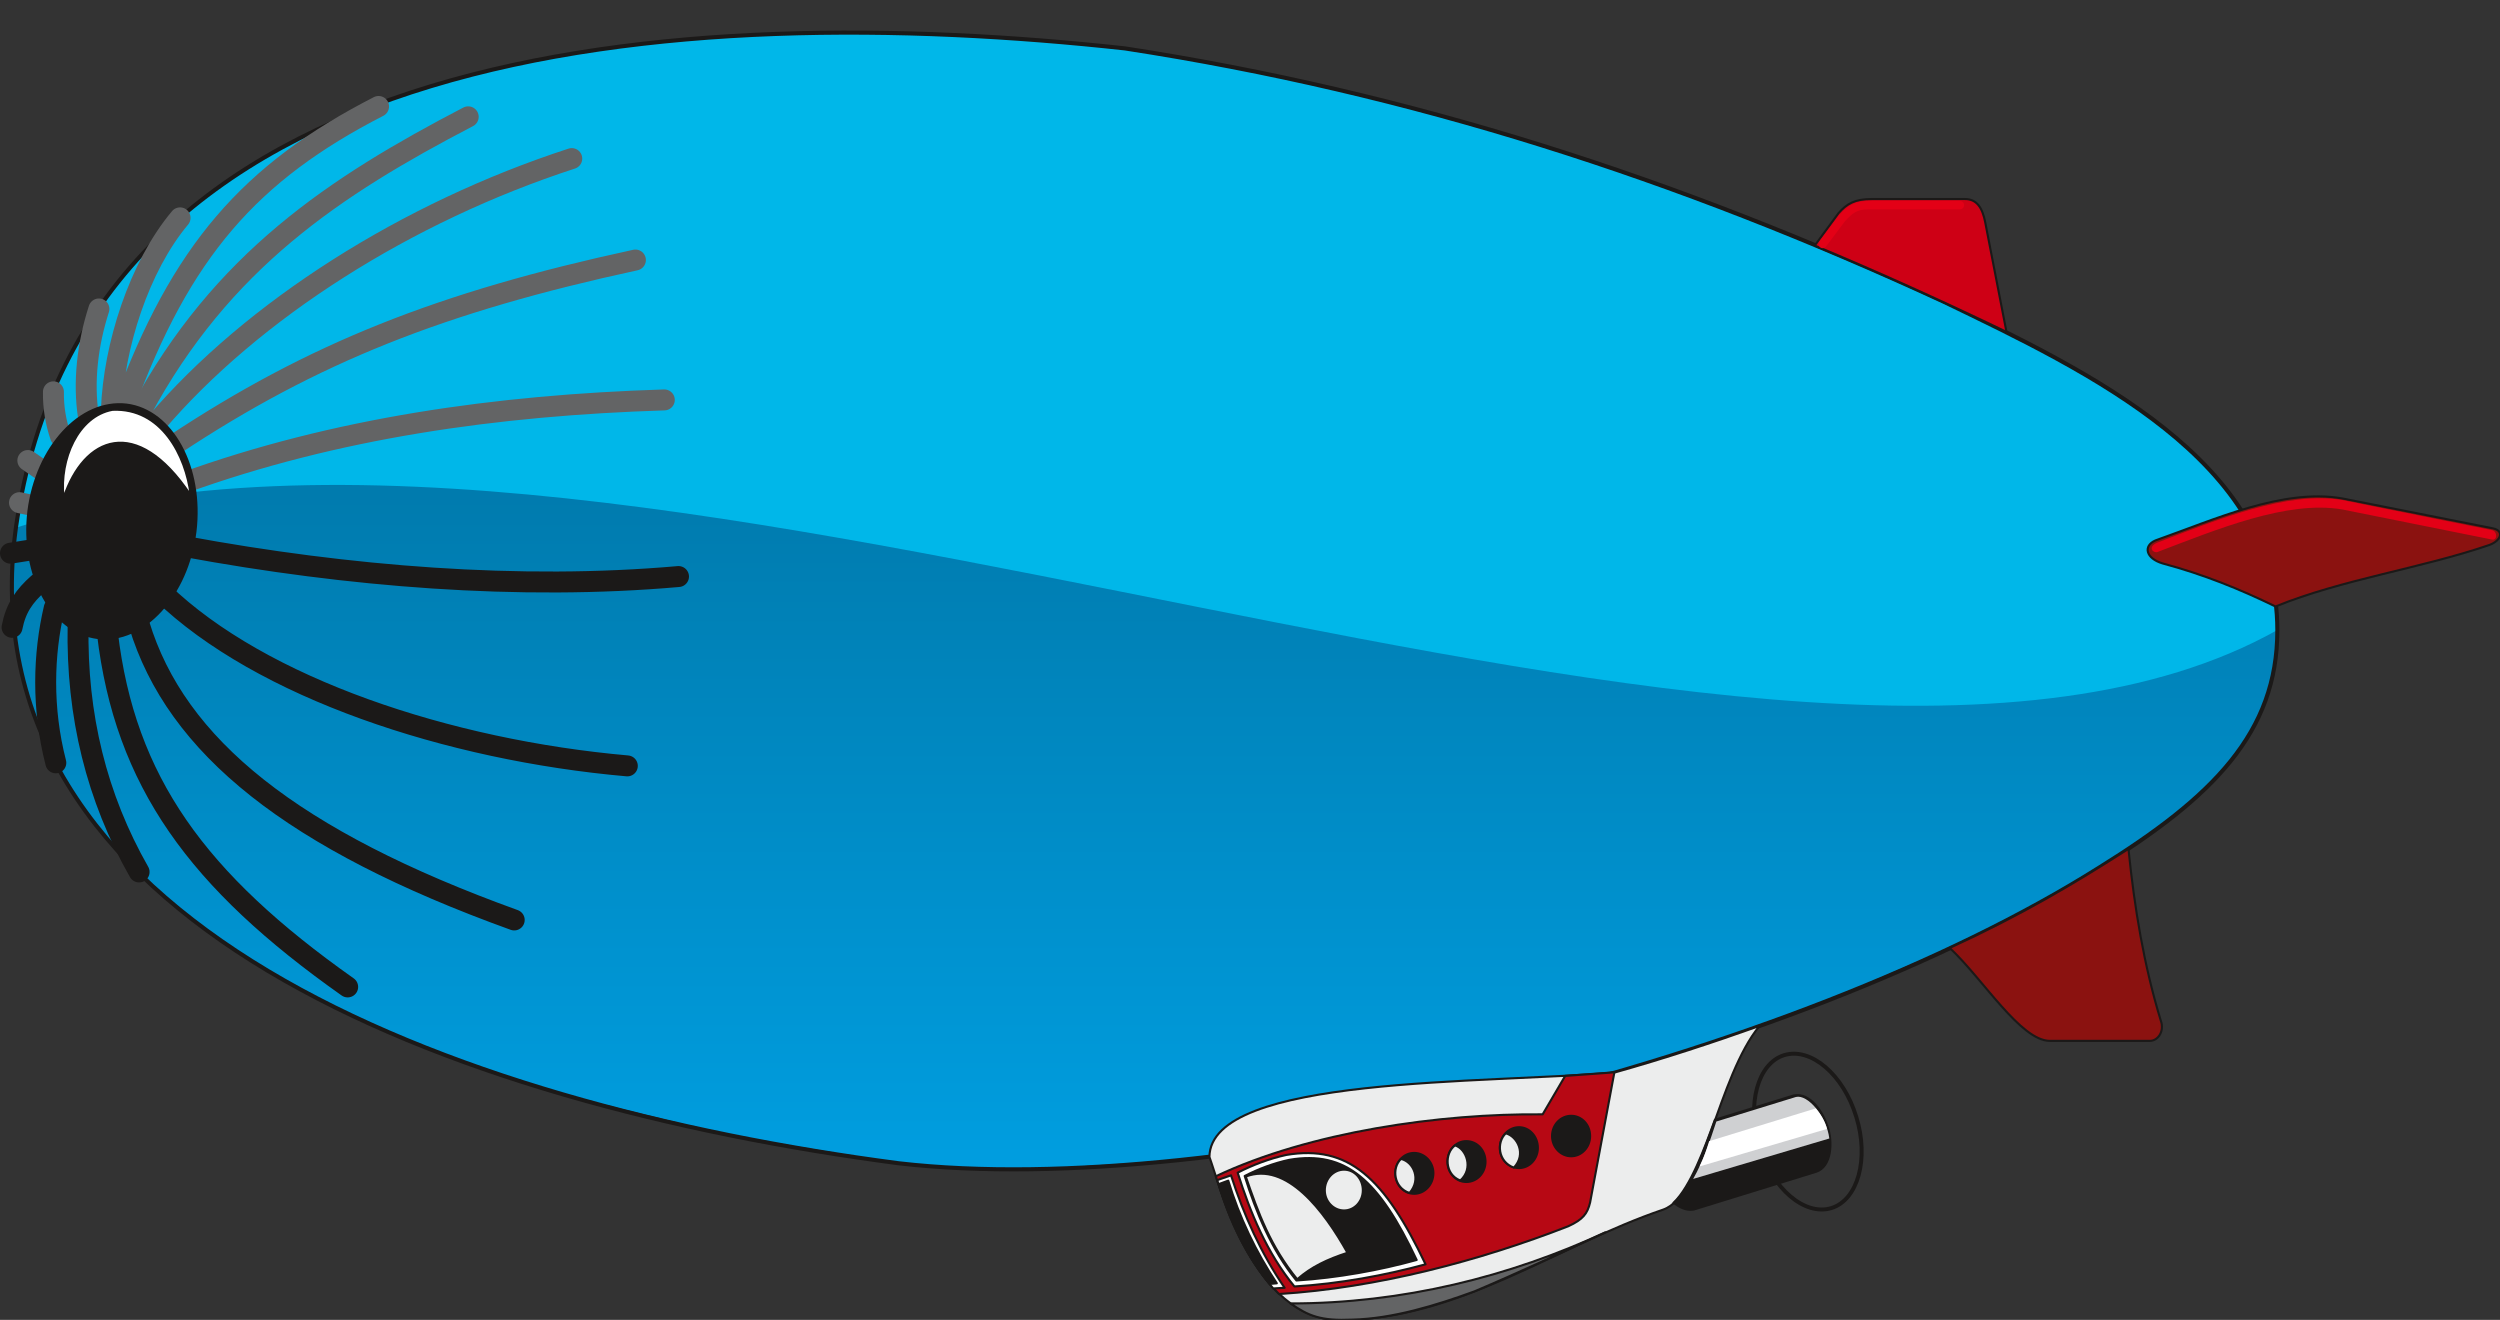 <svg xmlns="http://www.w3.org/2000/svg" xml:space="preserve" width="712.592" height="99.54mm" fill-rule="evenodd" stroke-linejoin="round" stroke-width="28.222" preserveAspectRatio="xMidYMid" version="1.2" viewBox="0 0 18854 9954"><rect x="0" y="0" width="18854" height="9954" fill="#333333" stroke="none"/><defs class="ClipPathGroup"><clipPath id="a" clipPathUnits="userSpaceOnUse"><path d="M0 0h18854v9954H0z"/></clipPath></defs><g class="SlideGroup"><g class="Slide" clip-path="url(#a)"><g class="Page"><g class="com.sun.star.drawing.ClosedBezierShape"><path fill="none" d="M81 238h17103v8590H81z" class="BoundingBox"/><defs><linearGradient id="b" x1="8632" x2="8632" y1="8818" y2="256" gradientUnits="userSpaceOnUse"><stop offset="0" style="stop-color:#009ee0"/><stop offset="1" style="stop-color:#00638c"/></linearGradient></defs><path d="m120 3979-26 274-4 264 20 255 40 247 61 237 81 229 100 221 118 211 289 399 351 366 409 335 460 304 505 275 543 246 575 219 600 192 1254 307 1282 213 478 37 517 8 1124-69 1209-173 1247-266 1242-347 1191-418 1094-477 497-258 457-269 302-197 267-197 230-201 100-103 91-105 81-108 70-112 60-115 50-120 39-124 28-130 17-135 6-142-17-232-47-219-75-206-101-194-124-183-144-171-163-162-178-152-190-143-201-136-423-249-854-430-1510-644-758-281-763-254-770-226-779-197-791-168-803-140-1294-101-1344-8-671 41-662 77-643 116-619 160-585 207-546 259-497 314-442 374-197 211-181 227-164 244-145 262-125 279-105 299-144 653Z" style="fill:url(#b)"/><path fill="none" stroke="#1B1918" stroke-linecap="round" stroke-width="16" d="M120 3979c-403 2968 3249 4347 6658 4794 2441 282 6742-772 9056-2232 853-529 1341-1016 1341-1789 0-1276-1423-1949-2517-2477-2012-930-4011-1577-6174-1910C5154 0 649 284 120 3979Z"/></g><g class="com.sun.star.drawing.ClosedBezierShape"><path fill="none" d="M119 245h17056v5079H119z" class="BoundingBox"/><path fill="#00B7E9" d="M119 3980c4750-1502 13359 2843 17055 772 0-1275-1422-1948-2517-2477-2013-930-4012-1577-6173-1910C5154 0 647 284 119 3980Z"/></g><g fill="none" class="com.sun.star.drawing.ClosedBezierShape"><path d="M73 230h17119v8606H73z" class="BoundingBox"/><path stroke="#1B1918" stroke-linecap="round" stroke-width="31" d="M120 3979c-403 2968 3249 4347 6658 4794 2441 282 6742-772 9056-2232 853-529 1341-1016 1341-1789 0-1276-1423-1949-2517-2477-2012-930-4011-1577-6174-1910C5154 0 649 284 120 3979Z"/></g><g fill="none" class="com.sun.star.drawing.OpenBezierShape"><path d="M68 724h5022v3167H68z" class="BoundingBox"/><path stroke="#636465" stroke-linecap="round" stroke-width="158" d="M1382 3643c1145-414 2362-587 3628-627m-3698 340c1045-693 2016-1078 3480-1395M1175 3194c730-856 1894-1594 3137-1998M1063 3100c609-1132 1464-1696 2468-2219"/><path stroke="#636465" stroke-linecap="round" stroke-width="158" d="M934 3067c430-1175 953-1767 1921-2264M840 3092c18-480 208-1080 518-1449M667 3143c-40-264-7-546 79-813m-290 960c-35-104-55-216-53-335m-76 599-117-81m30 338-93-20"/></g><g fill="none" class="com.sun.star.drawing.OpenBezierShape"><path d="M0 4043h5197v3480H0z" class="BoundingBox"/><path stroke="#1B1918" stroke-linecap="round" stroke-width="158" d="M810 4774c132 1121 679 1869 1812 2669M1049 4708c279 921 1159 1627 2829 2230M1222 4467c747 722 2160 1190 3509 1309M1398 4122c1224 226 2518 332 3719 226M589 4716c-13 679 140 1299 460 1860M409 4586c-82 348-94 756 12 1167M289 4401c-106 94-170 185-198 330m145-584-157 25"/></g><g class="com.sun.star.drawing.ClosedBezierShape"><path fill="none" d="M197 3040h1295v1784H197z" class="BoundingBox"/><path fill="#1B1918" d="M954 3050c346 43 580 475 521 961-61 482-392 843-737 802-349-43-582-475-525-958 61-485 393-845 741-805Z"/><path fill="none" stroke="#1B1918" stroke-linecap="round" stroke-width="13" d="M954 3050c346 43 580 475 521 961-61 482-392 843-737 802-349-43-582-475-525-958 61-485 393-845 741-805Z"/></g><g class="com.sun.star.drawing.ClosedBezierShape"><path fill="none" d="M469 3084h975v673H469z" class="BoundingBox"/><path fill="#FFF" d="M848 3092c-259 48-398 372-368 657 152-453 547-629 956-20-36-288-216-654-588-637Z"/><path fill="none" stroke="#1B1918" stroke-linecap="round" stroke-width="13" d="M848 3092c-259 48-398 372-368 657 152-453 547-629 956-20-36-288-216-654-588-637Z"/></g><g class="com.sun.star.drawing.ClosedBezierShape"><path fill="none" d="M13678 1493h1463v1019h-1463z" class="BoundingBox"/><path fill="#CE0015" d="m13686 1852 180-245c63-71 122-106 251-106h702c89 0 132 66 153 177l160 825c-463-223-951-445-1446-651Z"/><path fill="none" stroke="#1B1918" stroke-linecap="round" stroke-width="16" d="m13686 1852 180-245c63-71 122-106 251-106h702c89 0 132 66 153 177l160 825c-463-223-951-445-1446-651Z"/></g><g fill="none" class="com.sun.star.drawing.OpenBezierShape"><path d="M13714 1515h1100v358h-1100z" class="BoundingBox"/><path stroke="#E30016" stroke-linecap="round" stroke-width="63" d="m13746 1840 144-192c59-63 99-101 202-101h689"/></g><g class="com.sun.star.drawing.ClosedBezierShape"><path fill="none" d="M14696 3735h4168v4125h-4168z" class="BoundingBox"/><path fill="#8B1210" d="M14704 7149c251 234 535 701 756 701h755c63-2 109-76 81-152-127-417-198-843-244-1296-421 269-807 498-1348 747Zm0 0Zm1551-3073c-94 41-73 135 54 173 312 84 580 193 852 325 503-205 1097-287 1613-464 91-34 111-107 28-125l-1138-226c-447-78-964 160-1409 317Z"/><path fill="none" stroke="#1B1918" stroke-linecap="round" stroke-width="16" d="M14704 7149c251 234 535 701 756 701h755c63-2 109-76 81-152-127-417-198-843-244-1296-421 269-807 498-1348 747Zm1551-3073c-94 41-73 135 54 173 312 84 580 193 852 325 503-205 1097-287 1613-464 91-34 111-107 28-125l-1138-226c-447-78-964 160-1409 317Z"/></g><g class="com.sun.star.drawing.ClosedBezierShape"><path fill="none" d="M16226 3758h2601v408h-2601z" class="BoundingBox"/><path fill="#E30016" d="m18793 4069-1129-227c-414-71-946 151-1393 321-33 11-80-38 0-71 447-171 979-391 1393-321l1129 227c43 10 43 79 0 71Z"/></g><g fill="none" class="com.sun.star.drawing.ClosedBezierShape"><path d="M13213 7932h843v1206h-843z" class="BoundingBox"/><path stroke="#1B1918" stroke-linecap="round" stroke-width="30" d="M13457 7957c201-60 445 147 542 465 99 318 12 628-188 689-202 61-446-147-542-465-98-318-13-628 188-689Z"/></g><g class="com.sun.star.drawing.ClosedBezierShape"><path fill="none" d="M9113 7729h4166v2235H9113z" class="BoundingBox"/><path fill="#ECEDED" d="M9121 8725c7-618 2099-549 3061-638 370-104 740-226 1088-350-315 381-419 1276-726 1385-814 277-1545 833-2441 833-647 0-901-1006-982-1230Z"/><path fill="none" stroke="#1B1918" stroke-linecap="round" stroke-width="16" d="M9121 8725c7-618 2099-549 3061-638 370-104 740-226 1088-350-315 381-419 1276-726 1385-814 277-1545 833-2441 833-647 0-901-1006-982-1230Z"/></g><g class="com.sun.star.drawing.ClosedBezierShape"><path fill="none" d="M9161 8079h3023v1689H9161z" class="BoundingBox"/><path fill="#B70814" d="M9169 8871c708-335 1695-475 2465-467l170-290 371-27-183 981c-20 84-53 129-165 180-664 259-1441 465-2181 511-229-226-376-577-477-888Z"/><path fill="none" stroke="#1B1918" stroke-linecap="round" stroke-width="16" d="M9169 8871c708-335 1695-475 2465-467l170-290 371-27-183 981c-20 84-53 129-165 180-664 259-1441 465-2181 511-229-226-376-577-477-888Z"/></g><g class="com.sun.star.drawing.ClosedBezierShape"><path fill="none" d="M9725 9286h2391v677H9725z" class="BoundingBox"/><path fill="#636465" d="M9733 9830c843 0 1649-200 2373-536-328 152-653 304-986 445-293 107-618 206-920 213-241 11-333-28-467-122Z"/><path fill="none" stroke="#1B1918" stroke-linecap="round" stroke-width="16" d="M9733 9830c843 0 1649-200 2373-536-328 152-653 304-986 445-293 107-618 206-920 213-241 11-333-28-467-122Z"/></g><g class="com.sun.star.drawing.ClosedBezierShape"><path fill="none" d="M9171 8688h1589v1038H9171z" class="BoundingBox"/><path fill="#FFF" d="M9334 8844c94 298 221 606 428 858 338-20 684-84 989-167-312-655-582-903-1050-825-124 27-255 76-367 134Zm0 0Zm-50 20-104 36c91 311 228 589 422 817l86-5c-176-257-308-547-404-848Z"/><path fill="none" stroke="#1B1918" stroke-linecap="round" stroke-width="16" d="M9334 8844c94 298 221 606 428 858 338-20 684-84 989-167-312-655-582-903-1050-825-124 27-255 76-367 134Zm-50 20-104 36c91 311 228 589 422 817l86-5c-176-257-308-547-404-848Z"/></g><g class="com.sun.star.drawing.ClosedBezierShape"><path fill="none" d="M9184 8726h1509v967H9184z" class="BoundingBox"/><path fill="#1B1918" d="M9387 8869c86 274 202 557 390 788 310-20 631-78 907-155-284-603-534-828-961-755-116 25-234 69-336 122Zm0 0Zm-124 35-71 26c83 283 208 544 384 753l53-5c-158-237-283-499-366-774Z"/><path fill="none" stroke="#1B1918" stroke-linecap="round" stroke-width="16" d="M9387 8869c86 274 202 557 390 788 310-20 631-78 907-155-284-603-534-828-961-755-116 25-234 69-336 122Zm-124 35-71 26c83 283 208 544 384 753l53-5c-158-237-283-499-366-774Z"/></g><g class="com.sun.star.drawing.ClosedBezierShape"><path fill="none" d="M10515 8407h1486v605h-1486z" class="BoundingBox"/><path fill="#1B1918" d="M10665 8695c78 0 145 68 145 152 0 88-67 156-145 156-79 0-142-68-142-156 0-84 63-152 142-152Zm0 0Zm393-89c82 0 145 69 145 155 0 84-63 153-145 153-78 0-142-69-142-153 0-86 64-155 142-155Zm0 0Zm398-105c78 0 142 69 142 156 0 84-64 152-142 152-79 0-145-68-145-152 0-87 66-156 145-156Zm0 0Zm393-86c79 0 143 66 143 153 0 84-64 152-143 152-78 0-144-68-144-152 0-87 66-153 144-153Z"/><path fill="none" stroke="#1B1918" stroke-linecap="round" stroke-width="16" d="M10665 8695c78 0 145 68 145 152 0 88-67 156-145 156-79 0-142-68-142-156 0-84 63-152 142-152Zm393-89c82 0 145 69 145 155 0 84-63 153-145 153-78 0-142-69-142-153 0-86 64-155 142-155Zm398-105c78 0 142 69 142 156 0 84-64 152-142 152-79 0-145-68-145-152 0-87 66-156 145-156Zm393-86c79 0 143 66 143 153 0 84-64 152-143 152-78 0-144-68-144-152 0-87 66-153 144-153Z"/></g><g class="com.sun.star.drawing.ClosedBezierShape"><path fill="none" d="M9387 8539h2086v1118H9387z" class="BoundingBox"/><path fill="#ECEDED" d="M9395 8873c307-116 591 259 767 575-153 50-272 106-379 200-203-251-292-496-388-775Zm0 0Zm741-52c79 0 142 69 142 156 0 84-63 152-142 152s-145-68-145-152c0-87 66-156 145-156Zm0 0Zm430-81c94 22 155 155 64 257-119-38-137-189-64-257Zm0 0Zm407-102c86 25 142 175 40 265-121-46-119-207-40-265Zm0 0Zm383-91c87 22 158 157 61 259-122-44-132-193-61-259Z"/><path fill="none" stroke="#1B1918" stroke-linecap="round" stroke-width="16" d="M9395 8873c307-116 591 259 767 575-153 50-272 106-379 200-203-251-292-496-388-775Zm741-52c79 0 142 69 142 156 0 84-63 152-142 152s-145-68-145-152c0-87 66-156 145-156Zm430-81c94 22 155 155 64 257-119-38-137-189-64-257Zm407-102c86 25 142 175 40 265-121-46-119-207-40-265Zm383-91c87 22 158 157 61 259-122-44-132-193-61-259Z"/></g><g class="com.sun.star.drawing.ClosedBezierShape"><path fill="none" d="M12613 8250h1201v884h-1201z" class="BoundingBox"/><path fill="#1B1918" d="M12621 9071c43 31 91 61 152 51l923-285c119-38 127-226 86-343-33-103-129-259-256-232l-593 183c-76 209-183 505-312 626Z"/><path fill="none" stroke="#1B1918" stroke-linecap="round" stroke-width="16" d="M12621 9071c43 31 91 61 152 51l923-285c119-38 127-226 86-343-33-103-129-259-256-232l-593 183c-76 209-183 505-312 626Z"/></g><g class="com.sun.star.drawing.ClosedBezierShape"><path fill="none" d="M12769 8271h1028v621h-1028z" class="BoundingBox"/><path fill="#CFD0D2" d="m12769 8891 1027-305c-21-171-165-335-252-313l-600 185c-49 148-97 296-175 433Z"/></g><g class="com.sun.star.drawing.ClosedBezierShape"><path fill="none" d="M12817 8359h963v439h-963z" class="BoundingBox"/><path fill="#FFF" d="m12817 8797 961-283c-13-56-46-110-84-155l-804 247c-20 63-40 128-73 191Z"/></g></g></g></g></svg>
